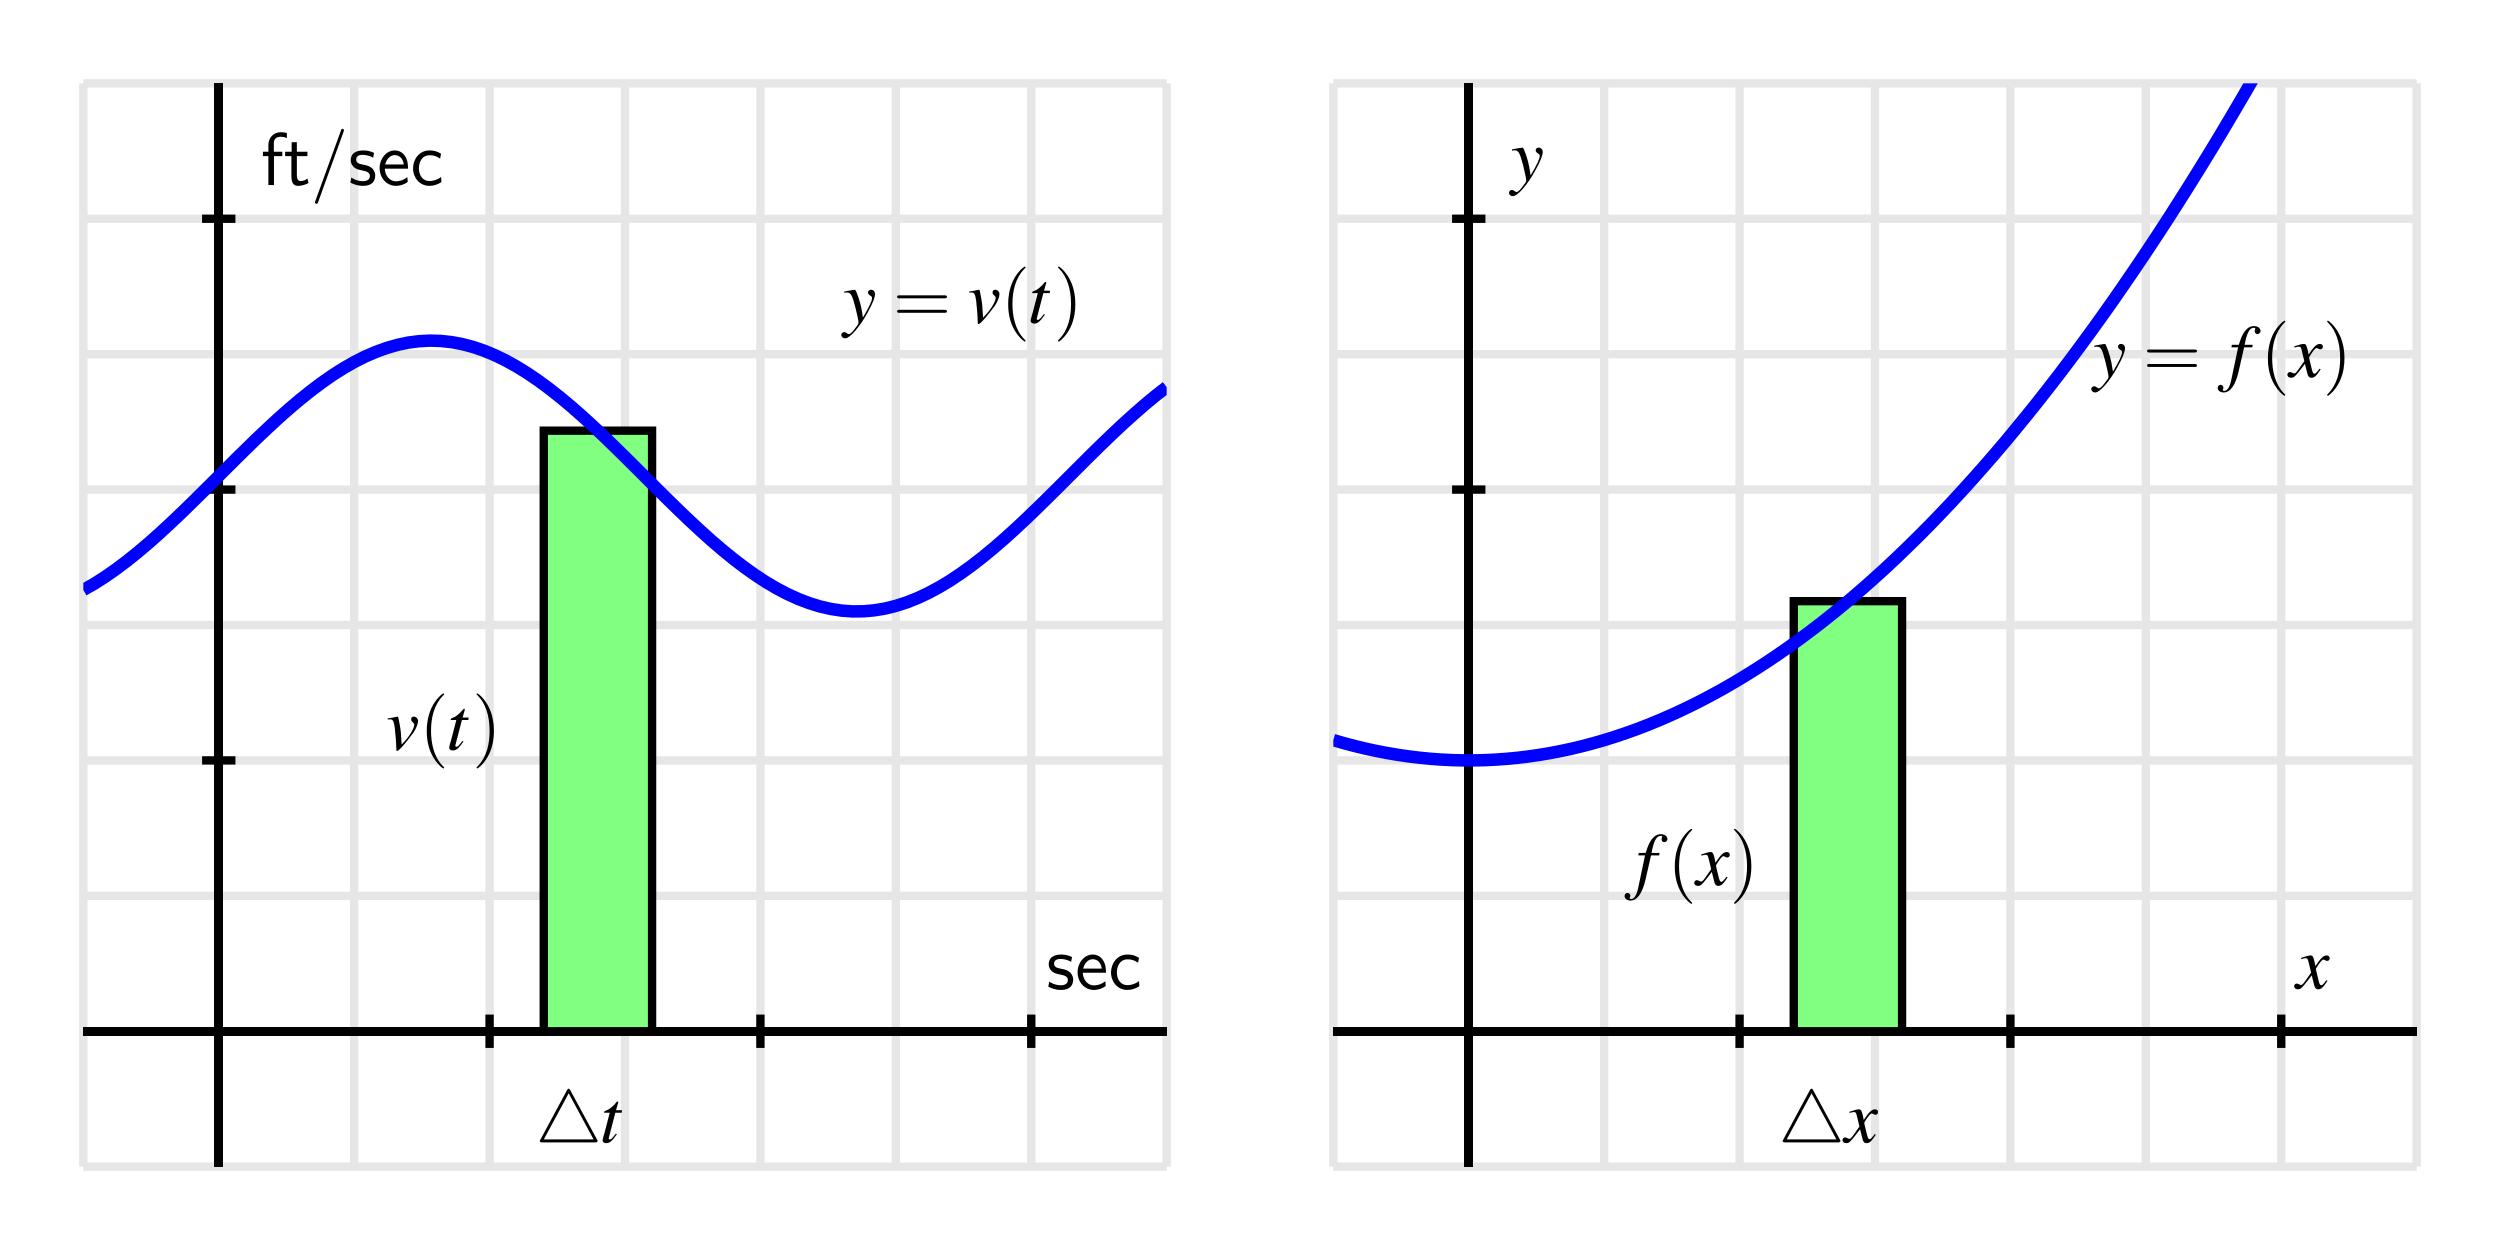 <?xml version="1.0" encoding="UTF-8"?>
<svg xmlns="http://www.w3.org/2000/svg" xmlns:xlink="http://www.w3.org/1999/xlink" width="300pt" height="150pt" viewBox="0 0 300 150" version="1.1">
<defs>
<g>
<symbol overflow="visible" id="glyph0-0">
<path style="stroke:none;" d=""/>
</symbol>
<symbol overflow="visible" id="glyph0-1">
<path style="stroke:none;" d="M 1.578 -3.469 L 2.578 -3.469 L 2.578 -4 L 1.562 -4 L 1.562 -5.062 C 1.562 -5.734 2.156 -5.797 2.391 -5.797 C 2.578 -5.797 2.812 -5.781 3.125 -5.641 L 3.125 -6.25 C 3.016 -6.266 2.734 -6.344 2.406 -6.344 C 1.562 -6.344 0.906 -5.703 0.906 -4.812 L 0.906 -4 L 0.25 -4 L 0.25 -3.469 L 0.906 -3.469 L 0.906 0 L 1.578 0 Z M 1.578 -3.469 "/>
</symbol>
<symbol overflow="visible" id="glyph0-2">
<path style="stroke:none;" d="M 1.578 -3.469 L 2.844 -3.469 L 2.844 -4 L 1.578 -4 L 1.578 -5.141 L 0.953 -5.141 L 0.953 -4 L 0.172 -4 L 0.172 -3.469 L 0.922 -3.469 L 0.922 -1.078 C 0.922 -0.531 1.047 0.094 1.672 0.094 C 2.297 0.094 2.766 -0.125 2.984 -0.25 L 2.844 -0.781 C 2.609 -0.578 2.328 -0.484 2.031 -0.484 C 1.703 -0.484 1.578 -0.75 1.578 -1.219 Z M 1.578 -3.469 "/>
</symbol>
<symbol overflow="visible" id="glyph0-3">
<path style="stroke:none;" d="M 3.938 -6.406 C 3.984 -6.531 3.984 -6.547 3.984 -6.562 C 3.984 -6.672 3.906 -6.75 3.812 -6.75 C 3.688 -6.75 3.641 -6.656 3.625 -6.562 L 0.547 1.906 C 0.5 2.031 0.5 2.047 0.5 2.062 C 0.5 2.172 0.578 2.25 0.688 2.25 C 0.812 2.25 0.844 2.156 0.875 2.062 Z M 3.938 -6.406 "/>
</symbol>
<symbol overflow="visible" id="glyph0-4">
<path style="stroke:none;" d="M 3.094 -3.859 C 2.625 -4.078 2.25 -4.156 1.797 -4.156 C 1.562 -4.156 0.297 -4.156 0.297 -2.969 C 0.297 -2.531 0.562 -2.234 0.781 -2.062 C 1.062 -1.875 1.266 -1.844 1.75 -1.734 C 2.078 -1.672 2.594 -1.562 2.594 -1.094 C 2.594 -0.469 1.891 -0.469 1.75 -0.469 C 1.031 -0.469 0.516 -0.797 0.359 -0.906 L 0.25 -0.297 C 0.547 -0.156 1.031 0.094 1.766 0.094 C 1.922 0.094 2.422 0.094 2.812 -0.188 C 3.094 -0.406 3.234 -0.766 3.234 -1.156 C 3.234 -1.641 2.906 -1.953 2.891 -1.984 C 2.531 -2.297 2.297 -2.344 1.844 -2.438 C 1.344 -2.531 0.938 -2.625 0.938 -3.062 C 0.938 -3.625 1.578 -3.625 1.703 -3.625 C 1.984 -3.625 2.469 -3.578 2.984 -3.281 Z M 3.094 -3.859 "/>
</symbol>
<symbol overflow="visible" id="glyph0-5">
<path style="stroke:none;" d="M 3.719 -1.969 C 3.719 -2.281 3.719 -2.953 3.359 -3.484 C 3 -4.047 2.453 -4.156 2.125 -4.156 C 1.125 -4.156 0.312 -3.188 0.312 -2.031 C 0.312 -0.844 1.172 0.094 2.266 0.094 C 2.828 0.094 3.344 -0.109 3.688 -0.375 L 3.641 -0.953 C 3.062 -0.484 2.469 -0.453 2.266 -0.453 C 1.547 -0.453 0.969 -1.094 0.938 -1.969 Z M 0.984 -2.469 C 1.141 -3.156 1.609 -3.594 2.125 -3.594 C 2.594 -3.594 3.094 -3.297 3.219 -2.469 Z M 0.984 -2.469 "/>
</symbol>
<symbol overflow="visible" id="glyph0-6">
<path style="stroke:none;" d="M 3.688 -3.766 C 3.156 -4.062 2.859 -4.156 2.297 -4.156 C 1.047 -4.156 0.328 -3.062 0.328 -2 C 0.328 -0.875 1.141 0.094 2.266 0.094 C 2.75 0.094 3.25 -0.031 3.734 -0.359 L 3.688 -0.969 C 3.219 -0.609 2.734 -0.484 2.281 -0.484 C 1.531 -0.484 1.031 -1.125 1.031 -2 C 1.031 -2.703 1.359 -3.578 2.312 -3.578 C 2.781 -3.578 3.094 -3.5 3.578 -3.172 Z M 3.688 -3.766 "/>
</symbol>
<symbol overflow="visible" id="glyph1-0">
<path style="stroke:none;" d=""/>
</symbol>
<symbol overflow="visible" id="glyph1-1">
<path style="stroke:none;" d="M 0.141 -3.594 C 0.25 -3.625 0.312 -3.641 0.406 -3.641 C 0.922 -3.641 1.062 -3.406 1.469 -1.859 C 1.625 -1.281 1.844 -0.219 1.844 -0.078 C 1.844 0.078 1.797 0.219 1.656 0.375 C 1.375 0.75 1.203 0.984 1.094 1.094 C 0.906 1.281 0.797 1.359 0.688 1.359 C 0.625 1.359 0.562 1.328 0.469 1.266 C 0.328 1.156 0.234 1.109 0.141 1.109 C -0.062 1.109 -0.219 1.266 -0.219 1.453 C -0.219 1.688 -0.016 1.859 0.25 1.859 C 0.812 1.859 2 0.5 2.969 -1.281 C 3.578 -2.391 3.828 -3.031 3.828 -3.469 C 3.828 -3.75 3.609 -3.969 3.344 -3.969 C 3.125 -3.969 2.984 -3.828 2.984 -3.641 C 2.984 -3.5 3.062 -3.406 3.234 -3.281 C 3.406 -3.188 3.469 -3.109 3.469 -2.984 C 3.469 -2.625 3.141 -1.922 2.375 -0.641 L 2.203 -1.688 C 2.062 -2.484 1.562 -3.969 1.422 -3.969 L 1.391 -3.969 C 1.375 -3.953 1.344 -3.953 1.312 -3.953 C 1.219 -3.953 0.906 -3.891 0.422 -3.812 C 0.375 -3.797 0.266 -3.766 0.141 -3.75 Z M 0.141 -3.594 "/>
</symbol>
<symbol overflow="visible" id="glyph1-2">
<path style="stroke:none;" d="M 0.188 -3.625 C 0.281 -3.641 0.359 -3.641 0.453 -3.641 C 0.812 -3.641 0.906 -3.484 1.031 -2.656 C 1.109 -2.031 1.219 -0.672 1.219 -0.156 C 1.219 0.094 1.234 0.156 1.312 0.156 C 1.531 0.156 2.359 -0.797 3.281 -2.062 C 3.594 -2.516 3.828 -3.109 3.828 -3.438 C 3.828 -3.719 3.594 -3.969 3.328 -3.969 C 3.125 -3.969 3 -3.859 3 -3.656 C 3 -3.516 3.047 -3.406 3.219 -3.266 C 3.328 -3.156 3.375 -3.094 3.375 -3 C 3.375 -2.578 2.781 -1.578 2.141 -0.922 L 1.859 -0.625 C 1.797 -1.906 1.75 -2.359 1.625 -3.031 C 1.453 -3.953 1.453 -3.969 1.375 -3.969 C 1.328 -3.969 1.266 -3.953 1.188 -3.938 C 1.031 -3.891 0.531 -3.797 0.188 -3.75 Z M 0.188 -3.625 "/>
</symbol>
<symbol overflow="visible" id="glyph1-3">
<path style="stroke:none;" d="M 2.656 -3.859 L 1.938 -3.859 L 2.203 -4.781 C 2.203 -4.797 2.203 -4.812 2.203 -4.828 C 2.203 -4.891 2.172 -4.906 2.141 -4.906 C 2.078 -4.906 2.047 -4.906 2 -4.828 C 1.641 -4.375 1.094 -3.922 0.797 -3.844 C 0.578 -3.766 0.516 -3.719 0.516 -3.625 C 0.516 -3.609 0.516 -3.594 0.516 -3.562 L 1.188 -3.562 L 0.547 -1.094 C 0.516 -1.016 0.516 -0.984 0.484 -0.906 C 0.406 -0.625 0.328 -0.312 0.328 -0.25 C 0.328 -0.047 0.516 0.094 0.766 0.094 C 1.172 0.094 1.469 -0.156 2.047 -0.984 L 1.922 -1.047 C 1.484 -0.484 1.344 -0.344 1.203 -0.344 C 1.109 -0.344 1.062 -0.406 1.062 -0.516 C 1.062 -0.531 1.062 -0.547 1.078 -0.562 L 1.859 -3.562 L 2.625 -3.562 Z M 2.656 -3.859 "/>
</symbol>
<symbol overflow="visible" id="glyph1-4">
<path style="stroke:none;" d="M 3.625 -1 C 3.547 -0.922 3.5 -0.859 3.422 -0.75 C 3.219 -0.484 3.109 -0.391 3 -0.391 C 2.875 -0.391 2.797 -0.516 2.734 -0.766 C 2.703 -0.844 2.703 -0.891 2.688 -0.922 C 2.469 -1.828 2.359 -2.234 2.359 -2.375 C 2.766 -3.062 3.094 -3.469 3.25 -3.469 C 3.297 -3.469 3.375 -3.438 3.469 -3.391 C 3.578 -3.328 3.641 -3.312 3.703 -3.312 C 3.891 -3.312 4.016 -3.453 4.016 -3.641 C 4.016 -3.828 3.875 -3.969 3.656 -3.969 C 3.266 -3.969 2.922 -3.641 2.297 -2.688 L 2.203 -3.172 C 2.062 -3.781 1.969 -3.969 1.734 -3.969 C 1.531 -3.969 1.219 -3.891 0.672 -3.703 L 0.578 -3.672 L 0.609 -3.531 C 0.953 -3.625 1.031 -3.641 1.109 -3.641 C 1.344 -3.641 1.391 -3.562 1.516 -3.016 L 1.781 -1.906 L 1.047 -0.859 C 0.859 -0.578 0.688 -0.422 0.578 -0.422 C 0.531 -0.422 0.438 -0.453 0.344 -0.5 C 0.234 -0.562 0.141 -0.594 0.062 -0.594 C -0.109 -0.594 -0.25 -0.453 -0.25 -0.281 C -0.25 -0.047 -0.062 0.094 0.203 0.094 C 0.484 0.094 0.594 0.016 1.047 -0.531 C 1.281 -0.812 1.469 -1.062 1.859 -1.578 L 2.125 -0.5 C 2.234 -0.047 2.359 0.094 2.641 0.094 C 2.984 0.094 3.219 -0.109 3.75 -0.922 Z M 3.625 -1 "/>
</symbol>
<symbol overflow="visible" id="glyph1-5">
<path style="stroke:none;" d="M 0.312 -3.562 L 1.125 -3.562 L 0.328 0.219 C 0.141 1.172 -0.156 1.672 -0.547 1.672 C -0.641 1.672 -0.719 1.609 -0.719 1.531 C -0.719 1.5 -0.719 1.469 -0.688 1.438 C -0.641 1.375 -0.641 1.344 -0.641 1.281 C -0.641 1.094 -0.797 0.938 -0.984 0.938 C -1.172 0.938 -1.328 1.109 -1.328 1.312 C -1.328 1.625 -1.016 1.859 -0.609 1.859 C 0.188 1.859 0.812 0.969 1.188 -0.688 L 1.844 -3.562 L 2.812 -3.562 L 2.875 -3.859 L 1.906 -3.859 C 2.156 -5.266 2.5 -5.906 3 -5.906 C 3.109 -5.906 3.188 -5.859 3.188 -5.797 C 3.188 -5.766 3.188 -5.75 3.156 -5.703 C 3.125 -5.625 3.109 -5.578 3.109 -5.516 C 3.109 -5.297 3.234 -5.156 3.438 -5.156 C 3.641 -5.156 3.812 -5.312 3.812 -5.516 C 3.812 -5.844 3.484 -6.109 3.047 -6.109 C 2.594 -6.109 2.25 -5.906 1.922 -5.484 C 1.656 -5.125 1.469 -4.719 1.203 -3.859 L 0.375 -3.859 Z M 0.312 -3.562 "/>
</symbol>
<symbol overflow="visible" id="glyph2-0">
<path style="stroke:none;" d=""/>
</symbol>
<symbol overflow="visible" id="glyph2-1">
<path style="stroke:none;" d="M 6.188 -2.938 C 6.312 -2.938 6.484 -2.938 6.484 -3.125 C 6.484 -3.297 6.312 -3.297 6.188 -3.297 L 0.797 -3.297 C 0.672 -3.297 0.5 -3.297 0.5 -3.125 C 0.5 -2.938 0.672 -2.938 0.812 -2.938 Z M 6.188 -1.203 C 6.312 -1.203 6.484 -1.203 6.484 -1.375 C 6.484 -1.562 6.312 -1.562 6.188 -1.562 L 0.812 -1.562 C 0.672 -1.562 0.5 -1.562 0.5 -1.375 C 0.5 -1.203 0.672 -1.203 0.797 -1.203 Z M 6.188 -1.203 "/>
</symbol>
<symbol overflow="visible" id="glyph2-2">
<path style="stroke:none;" d="M 2.984 2.156 C 2.984 2.141 2.984 2.109 2.828 1.969 C 1.703 0.828 1.406 -0.875 1.406 -2.25 C 1.406 -3.812 1.75 -5.375 2.859 -6.5 C 2.984 -6.609 2.984 -6.641 2.984 -6.656 C 2.984 -6.719 2.938 -6.75 2.891 -6.75 C 2.797 -6.75 1.984 -6.141 1.453 -5 C 1 -4 0.891 -3 0.891 -2.25 C 0.891 -1.547 0.984 -0.453 1.484 0.562 C 2.031 1.672 2.797 2.25 2.891 2.25 C 2.938 2.25 2.984 2.219 2.984 2.156 Z M 2.984 2.156 "/>
</symbol>
<symbol overflow="visible" id="glyph2-3">
<path style="stroke:none;" d="M 2.594 -2.25 C 2.594 -2.953 2.5 -4.047 2 -5.062 C 1.469 -6.172 0.688 -6.75 0.609 -6.75 C 0.547 -6.75 0.516 -6.719 0.516 -6.656 C 0.516 -6.641 0.516 -6.609 0.688 -6.453 C 1.562 -5.562 2.078 -4.125 2.078 -2.25 C 2.078 -0.719 1.75 0.875 0.625 2 C 0.516 2.109 0.516 2.141 0.516 2.156 C 0.516 2.219 0.547 2.25 0.609 2.25 C 0.688 2.25 1.5 1.641 2.031 0.5 C 2.5 -0.5 2.594 -1.5 2.594 -2.25 Z M 2.594 -2.25 "/>
</symbol>
<symbol overflow="visible" id="glyph3-0">
<path style="stroke:none;" d=""/>
</symbol>
<symbol overflow="visible" id="glyph3-1">
<path style="stroke:none;" d="M 4.188 -6.266 C 4.125 -6.375 4.109 -6.438 4 -6.438 C 3.891 -6.438 3.875 -6.406 3.797 -6.266 L 0.609 -0.344 C 0.531 -0.234 0.531 -0.219 0.531 -0.188 C 0.531 0 0.719 0 0.859 0 L 7.141 0 C 7.297 0 7.469 0 7.469 -0.188 C 7.469 -0.219 7.438 -0.25 7.406 -0.328 Z M 4 -5.891 L 6.984 -0.359 L 1.016 -0.359 Z M 4 -5.891 "/>
</symbol>
</g>
<clipPath id="clip1">
  <path d="M 10 19 L 140 19 L 140 95 L 10 95 Z M 10 19 "/>
</clipPath>
<clipPath id="clip2">
  <path d="M 160 10 L 290 10 L 290 113 L 160 113 Z M 160 10 "/>
</clipPath>
</defs>
<g id="surface1">
<path style="fill:none;stroke-width:10;stroke-linecap:butt;stroke-linejoin:miter;stroke:rgb(90.039%,90.039%,90.039%);stroke-opacity:1;stroke-miterlimit:10;" d="M 100 100 L 100 1400 M 262.5 100 L 262.5 1400 M 425 100 L 425 1400 M 587.5 100 L 587.5 1400 M 750 100 L 750 1400 M 912.5 100 L 912.5 1400 M 1075 100 L 1075 1400 M 1237.5 100 L 1237.5 1400 M 1400 100 L 1400 1400 M 100 100 L 1400 100 M 100 262.5 L 1400 262.5 M 100 425 L 1400 425 M 100 587.5 L 1400 587.5 M 100 750 L 1400 750 M 100 912.5 L 1400 912.5 M 100 1075 L 1400 1075 M 100 1237.5 L 1400 1237.5 M 100 1400 L 1400 1400 " transform="matrix(0.1,0,0,-0.1,0,150)"/>
<path style="fill:none;stroke-width:10;stroke-linecap:butt;stroke-linejoin:miter;stroke:rgb(0%,0%,0%);stroke-opacity:1;stroke-miterlimit:10;" d="M 100 262.5 L 1400 262.5 M 262.5 100 L 262.5 1400 " transform="matrix(0.1,0,0,-0.1,0,150)"/>
<path style="fill:none;stroke-width:10;stroke-linecap:butt;stroke-linejoin:miter;stroke:rgb(0%,0%,0%);stroke-opacity:1;stroke-miterlimit:10;" d="M 100 262.5 L 1400 262.5 M 262.5 100 L 262.5 1400 M 262.5 242.5 L 262.5 282.5 " transform="matrix(0.1,0,0,-0.1,0,150)"/>
<path style="fill:none;stroke-width:10;stroke-linecap:butt;stroke-linejoin:miter;stroke:rgb(0%,0%,0%);stroke-opacity:1;stroke-miterlimit:10;" d="M 100 262.5 L 1400 262.5 M 262.5 100 L 262.5 1400 M 587.5 242.5 L 587.5 282.5 " transform="matrix(0.1,0,0,-0.1,0,150)"/>
<path style="fill:none;stroke-width:10;stroke-linecap:butt;stroke-linejoin:miter;stroke:rgb(0%,0%,0%);stroke-opacity:1;stroke-miterlimit:10;" d="M 100 262.5 L 1400 262.5 M 262.5 100 L 262.5 1400 M 912.5 242.5 L 912.5 282.5 " transform="matrix(0.1,0,0,-0.1,0,150)"/>
<path style="fill:none;stroke-width:10;stroke-linecap:butt;stroke-linejoin:miter;stroke:rgb(0%,0%,0%);stroke-opacity:1;stroke-miterlimit:10;" d="M 100 262.5 L 1400 262.5 M 262.5 100 L 262.5 1400 M 1237.5 242.5 L 1237.5 282.5 " transform="matrix(0.1,0,0,-0.1,0,150)"/>
<path style="fill:none;stroke-width:10;stroke-linecap:butt;stroke-linejoin:miter;stroke:rgb(0%,0%,0%);stroke-opacity:1;stroke-miterlimit:10;" d="M 100 262.5 L 1400 262.5 M 262.5 100 L 262.5 1400 M 242.5 262.5 L 282.5 262.5 " transform="matrix(0.1,0,0,-0.1,0,150)"/>
<path style="fill:none;stroke-width:10;stroke-linecap:butt;stroke-linejoin:miter;stroke:rgb(0%,0%,0%);stroke-opacity:1;stroke-miterlimit:10;" d="M 100 262.5 L 1400 262.5 M 262.5 100 L 262.5 1400 M 242.5 587.5 L 282.5 587.5 " transform="matrix(0.1,0,0,-0.1,0,150)"/>
<path style="fill:none;stroke-width:10;stroke-linecap:butt;stroke-linejoin:miter;stroke:rgb(0%,0%,0%);stroke-opacity:1;stroke-miterlimit:10;" d="M 100 262.5 L 1400 262.5 M 262.5 100 L 262.5 1400 M 242.5 912.5 L 282.5 912.5 " transform="matrix(0.1,0,0,-0.1,0,150)"/>
<path style="fill:none;stroke-width:10;stroke-linecap:butt;stroke-linejoin:miter;stroke:rgb(0%,0%,0%);stroke-opacity:1;stroke-miterlimit:10;" d="M 100 262.5 L 1400 262.5 M 262.5 100 L 262.5 1400 M 242.5 1237.5 L 282.5 1237.5 " transform="matrix(0.1,0,0,-0.1,0,150)"/>
<path style=" stroke:none;fill-rule:nonzero;fill:rgb(50%,100%,50%);fill-opacity:1;" d="M 65.25 123.75 L 78.25 123.75 L 78.25 51.68 L 65.25 51.68 "/>
<path style="fill:none;stroke-width:10;stroke-linecap:butt;stroke-linejoin:miter;stroke:rgb(0%,0%,0%);stroke-opacity:1;stroke-miterlimit:10;" d="M 652.5 262.5 L 782.5 262.5 L 782.5 983.203 L 652.5 983.203 Z M 652.5 262.5 " transform="matrix(0.1,0,0,-0.1,0,150)"/>
<g clip-path="url(#clip1)" clip-rule="nonzero">
<path style="fill:none;stroke-width:15;stroke-linecap:butt;stroke-linejoin:miter;stroke:rgb(0%,0%,100%);stroke-opacity:1;stroke-miterlimit:10;" d="M 100 792.031 L 113.008 799.453 L 126.016 807.734 L 138.984 816.797 L 151.992 826.562 L 165 836.992 L 178.008 848.008 L 191.016 859.531 L 203.984 871.523 L 216.992 883.828 L 230 896.484 L 243.008 909.297 L 256.016 922.266 L 268.984 935.234 L 281.992 948.203 L 295 961.016 L 308.008 973.672 L 321.016 985.977 L 333.984 997.969 L 346.992 1009.492 L 360 1020.508 L 373.008 1030.938 L 386.016 1040.703 L 398.984 1049.766 L 411.992 1058.047 L 425 1065.508 L 438.008 1072.07 L 451.016 1077.734 L 463.984 1082.422 L 476.992 1086.172 L 490 1088.906 L 503.008 1090.586 L 516.016 1091.25 L 528.984 1090.859 L 541.992 1089.453 L 555 1086.992 L 568.008 1083.555 L 581.016 1079.102 L 593.984 1073.672 L 606.992 1067.344 L 620 1060.117 L 633.008 1052.07 L 646.016 1043.203 L 658.984 1033.633 L 671.992 1023.398 L 685 1012.539 L 698.008 1001.133 L 711.016 989.258 L 723.984 977.031 L 736.992 964.453 L 750 951.68 L 763.008 938.75 L 788.984 912.773 L 801.992 899.922 L 815 887.227 L 828.008 874.805 L 841.016 862.734 L 853.984 851.055 L 866.992 839.922 L 880 829.336 L 893.008 819.375 L 906.016 810.117 L 918.984 801.602 L 931.992 793.945 L 945 787.109 L 958.008 781.211 L 971.016 776.25 L 983.984 772.227 L 996.992 769.258 L 1010 767.266 L 1023.008 766.328 L 1036.016 766.445 L 1048.984 767.578 L 1061.992 769.727 L 1075 772.93 L 1088.008 777.109 L 1101.016 782.266 L 1113.984 788.359 L 1126.992 795.352 L 1140 803.164 L 1153.008 811.836 L 1166.016 821.211 L 1178.984 831.289 L 1191.992 841.992 L 1205 853.242 L 1218.008 865 L 1231.016 877.148 L 1243.984 889.609 L 1256.992 902.344 L 1270 915.234 L 1283.008 928.242 L 1296.016 941.211 L 1308.984 954.141 L 1321.992 966.875 L 1335 979.375 L 1348.008 991.562 L 1361.016 1003.32 L 1373.984 1014.648 L 1386.992 1025.391 L 1400 1035.508 " transform="matrix(0.1,0,0,-0.1,0,150)"/>
</g>
<g style="fill:rgb(0%,0%,0%);fill-opacity:1;">
  <use xlink:href="#glyph0-1" x="31.3" y="22.208"/>
  <use xlink:href="#glyph0-2" x="34.045" y="22.208"/>
  <use xlink:href="#glyph0-3" x="37.294" y="22.208"/>
  <use xlink:href="#glyph0-4" x="41.794" y="22.208"/>
  <use xlink:href="#glyph0-5" x="45.241" y="22.208"/>
  <use xlink:href="#glyph0-6" x="49.237" y="22.208"/>
</g>
<g style="fill:rgb(0%,0%,0%);fill-opacity:1;">
  <use xlink:href="#glyph0-4" x="125.55" y="118.7"/>
  <use xlink:href="#glyph0-5" x="128.997" y="118.7"/>
  <use xlink:href="#glyph0-6" x="132.993" y="118.7"/>
</g>
<g style="fill:rgb(0%,0%,0%);fill-opacity:1;">
  <use xlink:href="#glyph1-1" x="101.175" y="38.738"/>
</g>
<g style="fill:rgb(0%,0%,0%);fill-opacity:1;">
  <use xlink:href="#glyph2-1" x="107.148" y="38.738"/>
</g>
<g style="fill:rgb(0%,0%,0%);fill-opacity:1;">
  <use xlink:href="#glyph1-2" x="116.108" y="38.738"/>
</g>
<g style="fill:rgb(0%,0%,0%);fill-opacity:1;">
  <use xlink:href="#glyph2-2" x="120.089" y="38.738"/>
</g>
<g style="fill:rgb(0%,0%,0%);fill-opacity:1;">
  <use xlink:href="#glyph1-3" x="123.343" y="38.738"/>
</g>
<g style="fill:rgb(0%,0%,0%);fill-opacity:1;">
  <use xlink:href="#glyph2-3" x="126.446" y="38.738"/>
</g>
<g style="fill:rgb(0%,0%,0%);fill-opacity:1;">
  <use xlink:href="#glyph1-2" x="46.337" y="89.962"/>
</g>
<g style="fill:rgb(0%,0%,0%);fill-opacity:1;">
  <use xlink:href="#glyph2-2" x="50.318" y="89.962"/>
</g>
<g style="fill:rgb(0%,0%,0%);fill-opacity:1;">
  <use xlink:href="#glyph1-3" x="53.572" y="89.962"/>
</g>
<g style="fill:rgb(0%,0%,0%);fill-opacity:1;">
  <use xlink:href="#glyph2-3" x="56.675" y="89.962"/>
</g>
<g style="fill:rgb(0%,0%,0%);fill-opacity:1;">
  <use xlink:href="#glyph3-1" x="64.244" y="137.087"/>
</g>
<g style="fill:rgb(0%,0%,0%);fill-opacity:1;">
  <use xlink:href="#glyph1-3" x="71.982" y="137.087"/>
</g>
<path style="fill:none;stroke-width:10;stroke-linecap:butt;stroke-linejoin:miter;stroke:rgb(90.039%,90.039%,90.039%);stroke-opacity:1;stroke-miterlimit:10;" d="M 1600 100 L 1600 1400 M 1762.5 100 L 1762.5 1400 M 1925 100 L 1925 1400 M 2087.5 100 L 2087.5 1400 M 2250 100 L 2250 1400 M 2412.5 100 L 2412.5 1400 M 2575 100 L 2575 1400 M 2737.5 100 L 2737.5 1400 M 2900 100 L 2900 1400 M 1600 100 L 2900 100 M 1600 262.5 L 2900 262.5 M 1600 425 L 2900 425 M 1600 587.5 L 2900 587.5 M 1600 750 L 2900 750 M 1600 912.5 L 2900 912.5 M 1600 1075 L 2900 1075 M 1600 1237.5 L 2900 1237.5 M 1600 1400 L 2900 1400 " transform="matrix(0.1,0,0,-0.1,0,150)"/>
<path style="fill:none;stroke-width:10;stroke-linecap:butt;stroke-linejoin:miter;stroke:rgb(0%,0%,0%);stroke-opacity:1;stroke-miterlimit:10;" d="M 1600 262.5 L 2900 262.5 M 1762.5 100 L 1762.5 1400 " transform="matrix(0.1,0,0,-0.1,0,150)"/>
<path style="fill:none;stroke-width:10;stroke-linecap:butt;stroke-linejoin:miter;stroke:rgb(0%,0%,0%);stroke-opacity:1;stroke-miterlimit:10;" d="M 1600 262.5 L 2900 262.5 M 1762.5 100 L 1762.5 1400 M 1762.5 242.5 L 1762.5 282.5 " transform="matrix(0.1,0,0,-0.1,0,150)"/>
<path style="fill:none;stroke-width:10;stroke-linecap:butt;stroke-linejoin:miter;stroke:rgb(0%,0%,0%);stroke-opacity:1;stroke-miterlimit:10;" d="M 1600 262.5 L 2900 262.5 M 1762.5 100 L 1762.5 1400 M 2087.5 242.5 L 2087.5 282.5 " transform="matrix(0.1,0,0,-0.1,0,150)"/>
<path style="fill:none;stroke-width:10;stroke-linecap:butt;stroke-linejoin:miter;stroke:rgb(0%,0%,0%);stroke-opacity:1;stroke-miterlimit:10;" d="M 1600 262.5 L 2900 262.5 M 1762.5 100 L 1762.5 1400 M 2412.5 242.5 L 2412.5 282.5 " transform="matrix(0.1,0,0,-0.1,0,150)"/>
<path style="fill:none;stroke-width:10;stroke-linecap:butt;stroke-linejoin:miter;stroke:rgb(0%,0%,0%);stroke-opacity:1;stroke-miterlimit:10;" d="M 1600 262.5 L 2900 262.5 M 1762.5 100 L 1762.5 1400 M 2737.5 242.5 L 2737.5 282.5 " transform="matrix(0.1,0,0,-0.1,0,150)"/>
<path style="fill:none;stroke-width:10;stroke-linecap:butt;stroke-linejoin:miter;stroke:rgb(0%,0%,0%);stroke-opacity:1;stroke-miterlimit:10;" d="M 1600 262.5 L 2900 262.5 M 1762.5 100 L 1762.5 1400 M 1742.5 262.5 L 1782.5 262.5 " transform="matrix(0.1,0,0,-0.1,0,150)"/>
<path style="fill:none;stroke-width:10;stroke-linecap:butt;stroke-linejoin:miter;stroke:rgb(0%,0%,0%);stroke-opacity:1;stroke-miterlimit:10;" d="M 1600 262.5 L 2900 262.5 M 1762.5 100 L 1762.5 1400 M 1742.5 587.5 L 1782.5 587.5 " transform="matrix(0.1,0,0,-0.1,0,150)"/>
<path style="fill:none;stroke-width:10;stroke-linecap:butt;stroke-linejoin:miter;stroke:rgb(0%,0%,0%);stroke-opacity:1;stroke-miterlimit:10;" d="M 1600 262.5 L 2900 262.5 M 1762.5 100 L 1762.5 1400 M 1742.5 912.5 L 1782.5 912.5 " transform="matrix(0.1,0,0,-0.1,0,150)"/>
<path style="fill:none;stroke-width:10;stroke-linecap:butt;stroke-linejoin:miter;stroke:rgb(0%,0%,0%);stroke-opacity:1;stroke-miterlimit:10;" d="M 1600 262.5 L 2900 262.5 M 1762.5 100 L 1762.5 1400 M 1742.5 1237.5 L 1782.5 1237.5 " transform="matrix(0.1,0,0,-0.1,0,150)"/>
<path style=" stroke:none;fill-rule:nonzero;fill:rgb(50%,100%,50%);fill-opacity:1;" d="M 215.25 123.75 L 228.25 123.75 L 228.25 72.141 L 215.25 72.141 "/>
<path style="fill:none;stroke-width:10;stroke-linecap:butt;stroke-linejoin:miter;stroke:rgb(0%,0%,0%);stroke-opacity:1;stroke-miterlimit:10;" d="M 2152.5 262.5 L 2282.5 262.5 L 2282.5 778.594 L 2152.5 778.594 Z M 2152.5 262.5 " transform="matrix(0.1,0,0,-0.1,0,150)"/>
<g clip-path="url(#clip2)" clip-rule="nonzero">
<path style="fill:none;stroke-width:15;stroke-linecap:butt;stroke-linejoin:miter;stroke:rgb(0%,0%,100%);stroke-opacity:1;stroke-miterlimit:10;" d="M 1600 611.875 L 1613.008 608.125 L 1626.016 604.688 L 1638.984 601.562 L 1651.992 598.789 L 1665 596.289 L 1678.008 594.102 L 1691.016 592.227 L 1703.984 590.664 L 1716.992 589.414 L 1730 588.477 L 1743.008 587.852 L 1756.016 587.539 L 1768.984 587.539 L 1781.992 587.852 L 1795 588.477 L 1808.008 589.414 L 1821.016 590.664 L 1833.984 592.227 L 1846.992 594.102 L 1860 596.289 L 1873.008 598.789 L 1886.016 601.562 L 1898.984 604.688 L 1911.992 608.125 L 1925 611.875 L 1938.008 615.938 L 1951.016 620.312 L 1963.984 624.961 L 1976.992 629.961 L 1990 635.273 L 2003.008 640.898 L 2016.016 646.836 L 2028.984 653.047 L 2041.992 659.609 L 2055 666.484 L 2068.008 673.633 L 2081.016 681.133 L 2093.984 688.945 L 2106.992 697.07 L 2120 705.469 L 2133.008 714.219 L 2146.016 723.242 L 2158.984 732.617 L 2171.992 742.305 L 2185 752.266 L 2198.008 762.578 L 2211.016 773.164 L 2223.984 784.102 L 2236.992 795.312 L 2250 806.875 L 2263.008 818.711 L 2276.016 830.898 L 2288.984 843.398 L 2301.992 856.172 L 2315 869.258 L 2328.008 882.695 L 2341.016 896.406 L 2353.984 910.469 L 2366.992 924.805 L 2380 939.492 L 2393.008 954.453 L 2406.016 969.727 L 2418.984 985.352 L 2431.992 1001.25 L 2445 1017.461 L 2458.008 1034.023 L 2471.016 1050.859 L 2483.984 1068.008 L 2496.992 1085.508 L 2510 1103.281 L 2523.008 1121.367 L 2536.016 1139.766 L 2548.984 1158.516 L 2561.992 1177.539 L 2575 1196.875 L 2588.008 1216.523 L 2601.016 1236.484 L 2613.984 1256.797 L 2626.992 1277.383 L 2640 1298.281 L 2653.008 1319.492 L 2666.016 1341.016 L 2678.984 1362.852 L 2691.992 1385 L 2705 1407.461 L 2718.008 1430.234 L 2731.016 1453.359 L 2743.984 1476.758 L 2756.992 1500.469 L 2770 1524.492 L 2783.008 1548.828 L 2796.016 1573.477 L 2808.984 1598.438 L 2821.992 1623.672 L 2835 1649.258 L 2848.008 1675.156 L 2861.016 1701.367 L 2873.984 1727.891 L 2886.992 1754.727 L 2900 1781.875 " transform="matrix(0.1,0,0,-0.1,0,150)"/>
</g>
<g style="fill:rgb(0%,0%,0%);fill-opacity:1;">
  <use xlink:href="#glyph1-1" x="181.3" y="21.681"/>
</g>
<g style="fill:rgb(0%,0%,0%);fill-opacity:1;">
  <use xlink:href="#glyph1-4" x="275.55" y="118.621"/>
</g>
<g style="fill:rgb(0%,0%,0%);fill-opacity:1;">
  <use xlink:href="#glyph1-1" x="251.175" y="45.238"/>
</g>
<g style="fill:rgb(0%,0%,0%);fill-opacity:1;">
  <use xlink:href="#glyph2-1" x="257.148" y="45.238"/>
</g>
<g style="fill:rgb(0%,0%,0%);fill-opacity:1;">
  <use xlink:href="#glyph1-5" x="267.453" y="45.238"/>
</g>
<g style="fill:rgb(0%,0%,0%);fill-opacity:1;">
  <use xlink:href="#glyph2-2" x="271.254" y="45.238"/>
</g>
<g style="fill:rgb(0%,0%,0%);fill-opacity:1;">
  <use xlink:href="#glyph1-4" x="274.733" y="45.238"/>
</g>
<g style="fill:rgb(0%,0%,0%);fill-opacity:1;">
  <use xlink:href="#glyph2-3" x="278.741" y="45.238"/>
</g>
<g style="fill:rgb(0%,0%,0%);fill-opacity:1;">
  <use xlink:href="#glyph1-5" x="196.279" y="106.211"/>
</g>
<g style="fill:rgb(0%,0%,0%);fill-opacity:1;">
  <use xlink:href="#glyph2-2" x="200.081" y="106.211"/>
</g>
<g style="fill:rgb(0%,0%,0%);fill-opacity:1;">
  <use xlink:href="#glyph1-4" x="203.56" y="106.211"/>
</g>
<g style="fill:rgb(0%,0%,0%);fill-opacity:1;">
  <use xlink:href="#glyph2-3" x="207.568" y="106.211"/>
</g>
<g style="fill:rgb(0%,0%,0%);fill-opacity:1;">
  <use xlink:href="#glyph3-1" x="213.388" y="137.086"/>
</g>
<g style="fill:rgb(0%,0%,0%);fill-opacity:1;">
  <use xlink:href="#glyph1-4" x="221.35" y="137.086"/>
</g>
</g>
</svg>
